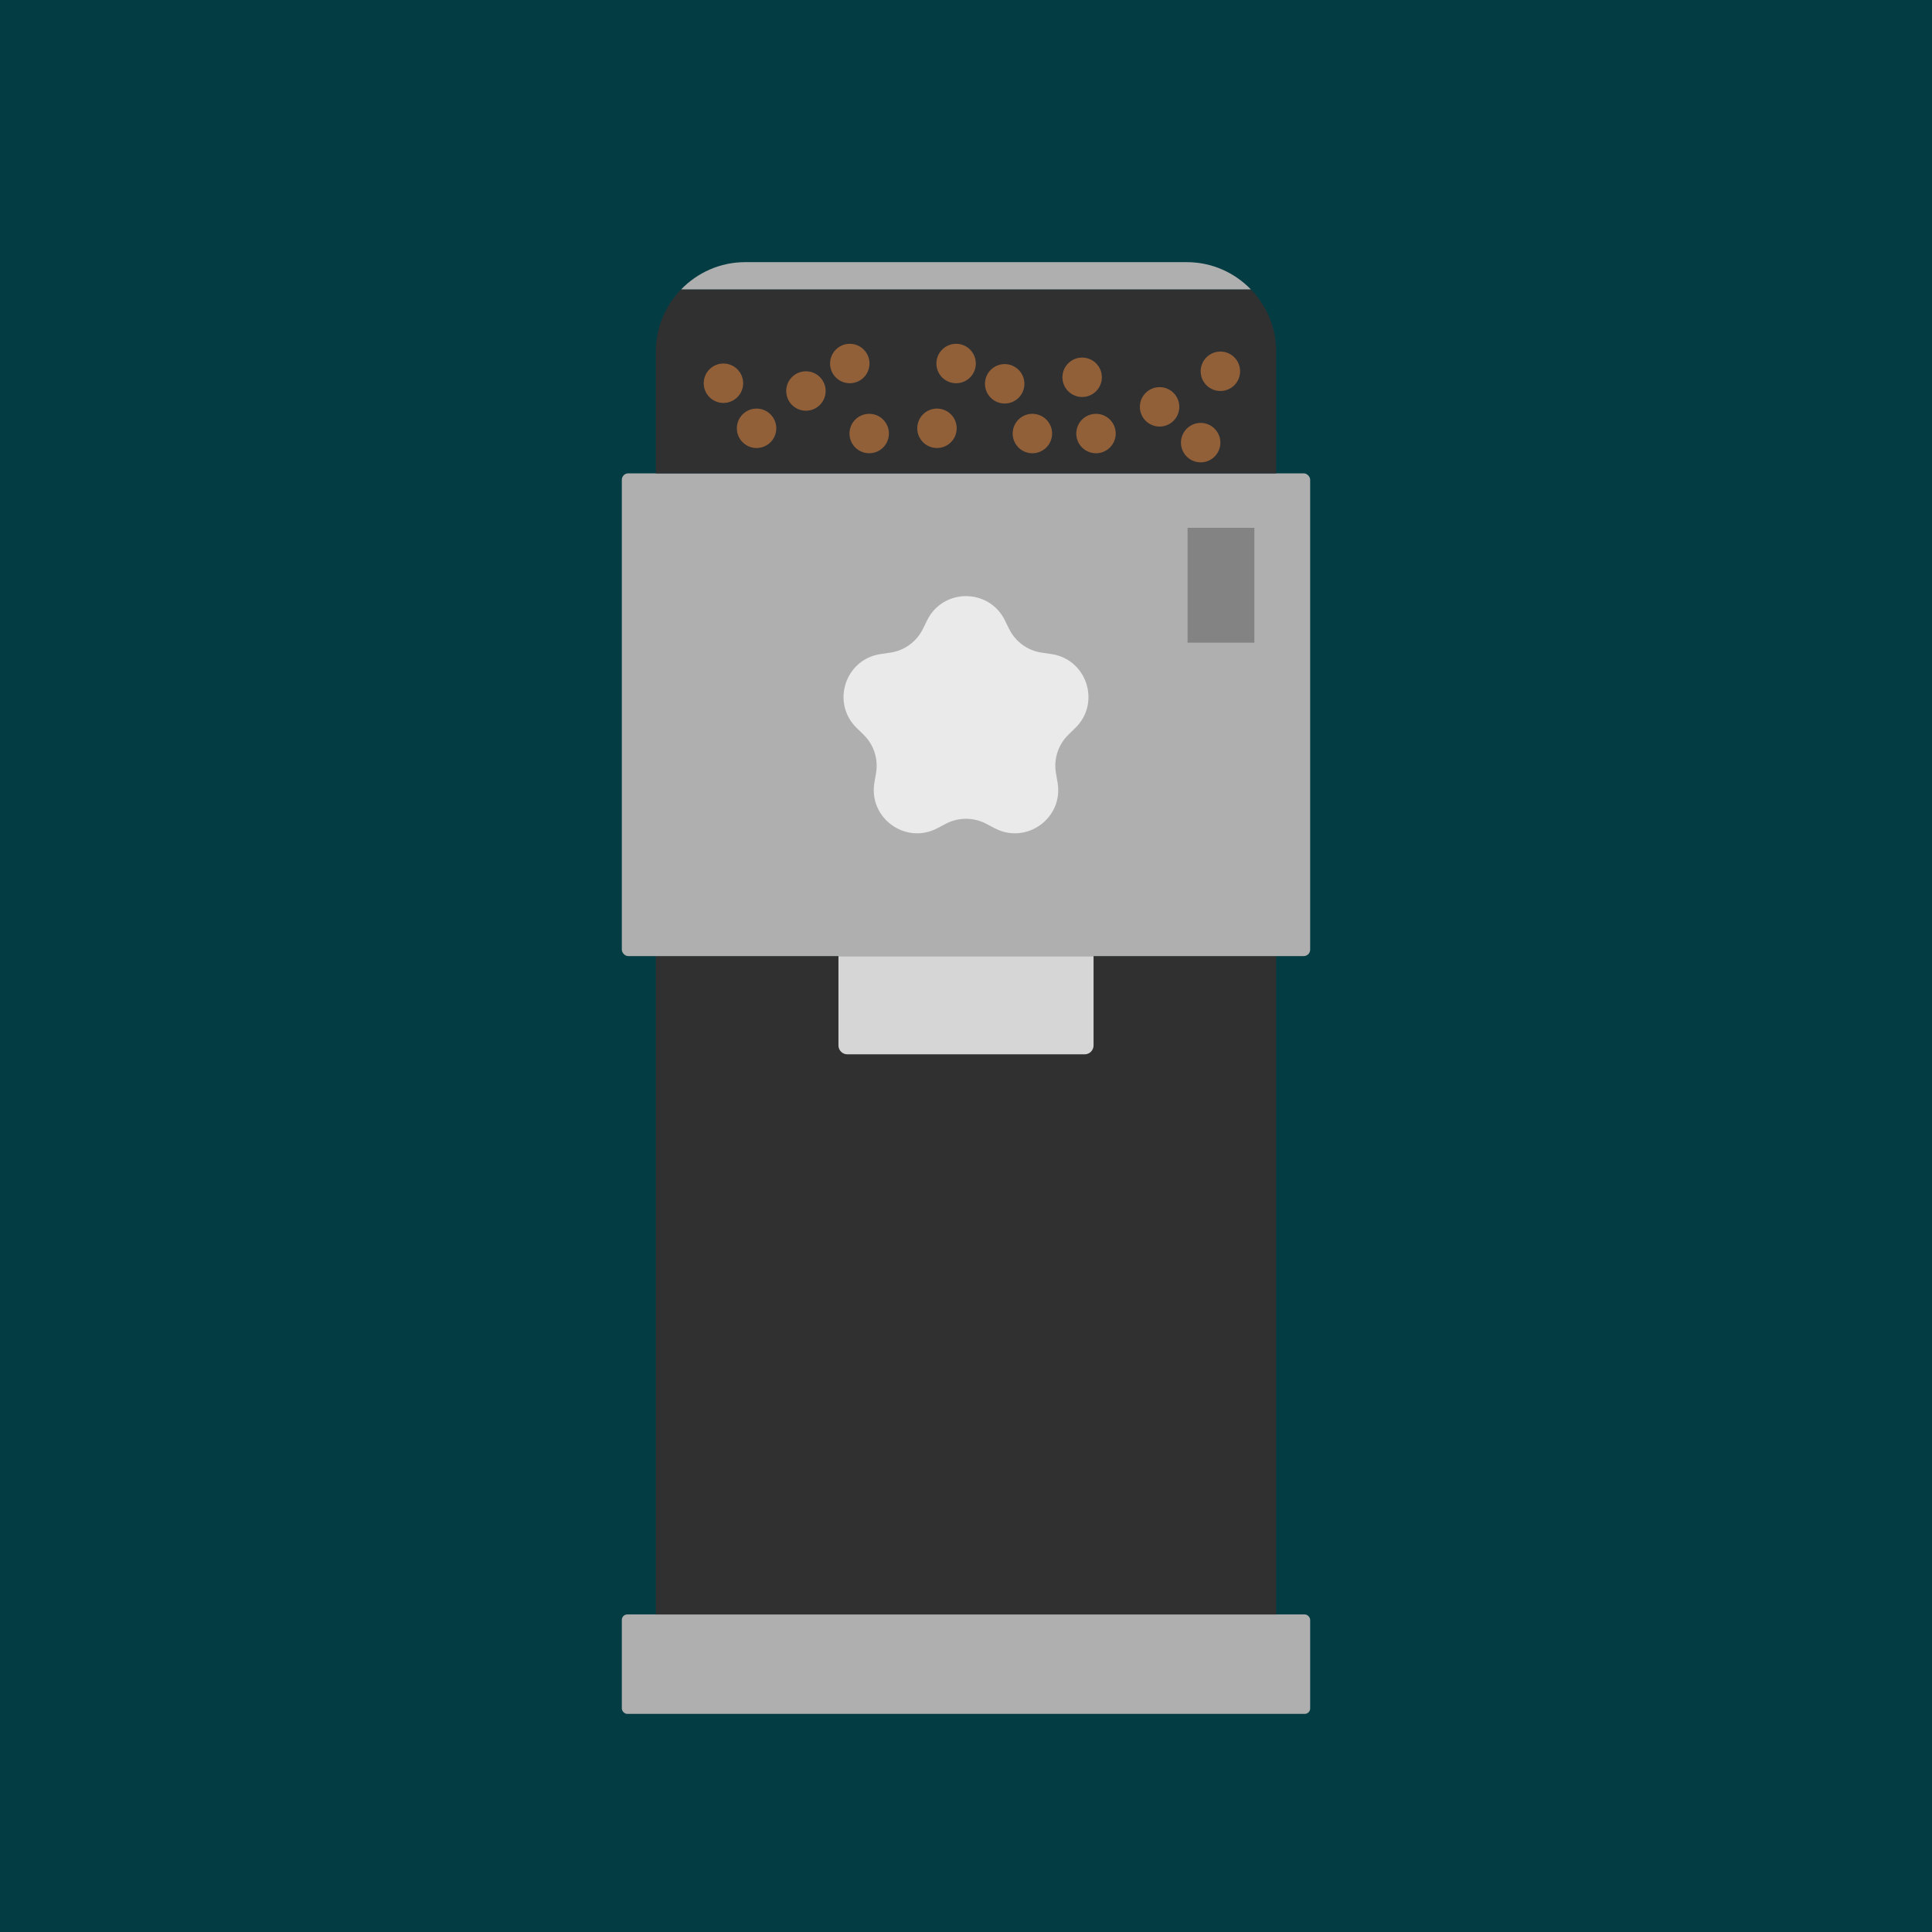 <?xml version="1.0" encoding="UTF-8"?>
<svg xmlns="http://www.w3.org/2000/svg" id="Calque_1" data-name="Calque 1" viewBox="0 0 350 350">
  <defs>
    <style> .cls-1 { fill: #033c43; } .cls-2 { fill: #eaeaea; } .cls-3 { fill: #916039; } .cls-4 { fill: #303031; } .cls-5 { fill: #d6d6d6; } .cls-6 { fill: #afafaf; } .cls-7 { fill: #838383; } </style>
  </defs>
  <rect class="cls-1" width="350" height="350"></rect>
  <g>
    <rect class="cls-6" x="112.65" y="292.472" width="124.699" height="18.015" rx=".983" ry=".983"></rect>
    <rect class="cls-4" x="118.811" y="173.204" width="112.379" height="119.268"></rect>
    <rect class="cls-6" x="112.65" y="85.753" width="124.699" height="87.451" rx="1.16" ry="1.16"></rect>
    <path class="cls-5" d="m166.101,158.995h16.189c.888,0,1.608.721,1.608,1.608v42.998c0,.888-.721,1.608-1.608,1.608h-16.189v-46.215h0Z" transform="translate(357.103 7.103) rotate(90)"></path>
    <path class="cls-2" d="m182.038,112.369l.775,1.571c1.143,2.317,3.353,3.922,5.91,4.294l1.734.252c6.438.935,9.008,8.847,4.35,13.388l-1.254,1.223c-1.85,1.803-2.694,4.401-2.257,6.947l.296,1.727c1.1,6.412-5.63,11.301-11.388,8.274l-1.551-.815c-2.287-1.202-5.018-1.202-7.305,0l-1.551.815c-5.758,3.027-12.488-1.862-11.388-8.274l.296-1.727c.437-2.546-.407-5.144-2.257-6.947l-1.254-1.223c-4.658-4.541-2.088-12.452,4.35-13.388l1.734-.252c2.556-.371,4.766-1.977,5.91-4.294l.775-1.571c2.879-5.834,11.198-5.834,14.077,0Z"></path>
    <rect class="cls-7" x="215.141" y="95.62" width="12.095" height="20.806"></rect>
    <g>
      <path class="cls-4" d="m118.811,63.685v22.067h112.379v-22.067c0-4.382-1.757-8.342-4.583-11.258h-103.212c-2.827,2.916-4.583,6.876-4.583,11.258Z"></path>
      <path class="cls-6" d="m214.994,47.49h-79.988c-4.563,0-8.668,1.902-11.612,4.938h103.212c-2.944-3.036-7.049-4.938-11.612-4.938Z"></path>
    </g>
    <path class="cls-3" d="m134.63,69.427c0,1.972-1.6,3.572-3.572,3.572s-3.572-1.6-3.572-3.572,1.6-3.572,3.572-3.572,3.572,1.6,3.572,3.572h0Zm0,0"></path>
    <path class="cls-3" d="m140.633,77.59c0,1.972-1.6,3.572-3.572,3.572s-3.572-1.6-3.572-3.572,1.6-3.572,3.572-3.572,3.572,1.6,3.572,3.572h0Zm0,0"></path>
    <path class="cls-3" d="m149.574,70.834c0,1.972-1.6,3.572-3.572,3.572s-3.572-1.6-3.572-3.572,1.6-3.572,3.572-3.572,3.572,1.6,3.572,3.572h0Zm0,0"></path>
    <path class="cls-3" d="m156.398,68.453c-1.434,1.353-3.696,1.288-5.05-.146-1.353-1.434-1.288-3.696.146-5.05,1.434-1.353,3.696-1.288,5.05.146,1.353,1.434,1.288,3.696-.146,5.05h0Zm0,0"></path>
    <path class="cls-3" d="m159.916,81.137c-1.434,1.353-3.696,1.288-5.05-.146-1.353-1.434-1.288-3.696.146-5.05,1.434-1.353,3.696-1.288,5.05.146,1.353,1.434,1.288,3.696-.146,5.05h0Zm0,0"></path>
    <path class="cls-3" d="m172.195,80.187c-1.434,1.353-3.696,1.288-5.05-.146-1.353-1.434-1.288-3.696.146-5.05,1.434-1.353,3.696-1.288,5.05.146,1.353,1.434,1.288,3.696-.146,5.05h0Zm0,0"></path>
    <path class="cls-3" d="m184.655,75.869c1.474-1.309,3.733-1.176,5.043.299,1.309,1.474,1.176,3.733-.299,5.043-1.474,1.309-3.733,1.176-5.043-.299s-1.176-3.733.299-5.043h0Zm0,0"></path>
    <path class="cls-3" d="m179.637,66.86c1.474-1.309,3.733-1.176,5.043.299,1.309,1.474,1.176,3.733-.299,5.043-1.474,1.309-3.733,1.176-5.043-.299-1.309-1.474-1.176-3.733.299-5.043h0Zm0,0"></path>
    <path class="cls-3" d="m202.122,78.54c0,1.972-1.6,3.572-3.572,3.572s-3.572-1.6-3.572-3.572,1.6-3.572,3.572-3.572,3.572,1.6,3.572,3.572h0Zm0,0"></path>
    <path class="cls-3" d="m207.7,71.034c1.474-1.309,3.733-1.176,5.043.299,1.309,1.474,1.176,3.733-.299,5.043-1.474,1.309-3.733,1.176-5.043-.299s-1.176-3.733.299-5.043h0Zm0,0"></path>
    <path class="cls-3" d="m170.838,63.184c1.474-1.309,3.733-1.176,5.043.299s1.176,3.733-.299,5.043c-1.474,1.309-3.733,1.176-5.043-.299-1.309-1.474-1.176-3.733.299-5.043h0Zm0,0"></path>
    <path class="cls-3" d="m193.669,65.678c1.474-1.309,3.733-1.176,5.043.299,1.309,1.474,1.176,3.733-.299,5.043-1.474,1.309-3.733,1.176-5.043-.299-1.309-1.474-1.176-3.733.299-5.043h0Zm0,0"></path>
    <path class="cls-3" d="m215.141,77.517c1.474-1.309,3.733-1.176,5.043.299,1.309,1.474,1.176,3.733-.299,5.043-1.474,1.309-3.733,1.176-5.043-.299-1.309-1.474-1.176-3.733.299-5.043h0Zm0,0"></path>
    <path class="cls-3" d="m218.713,64.591c1.474-1.309,3.733-1.176,5.043.299,1.309,1.474,1.176,3.733-.299,5.043-1.474,1.309-3.733,1.176-5.043-.299-1.309-1.474-1.176-3.733.299-5.043h0Zm0,0"></path>
  </g>
</svg>
